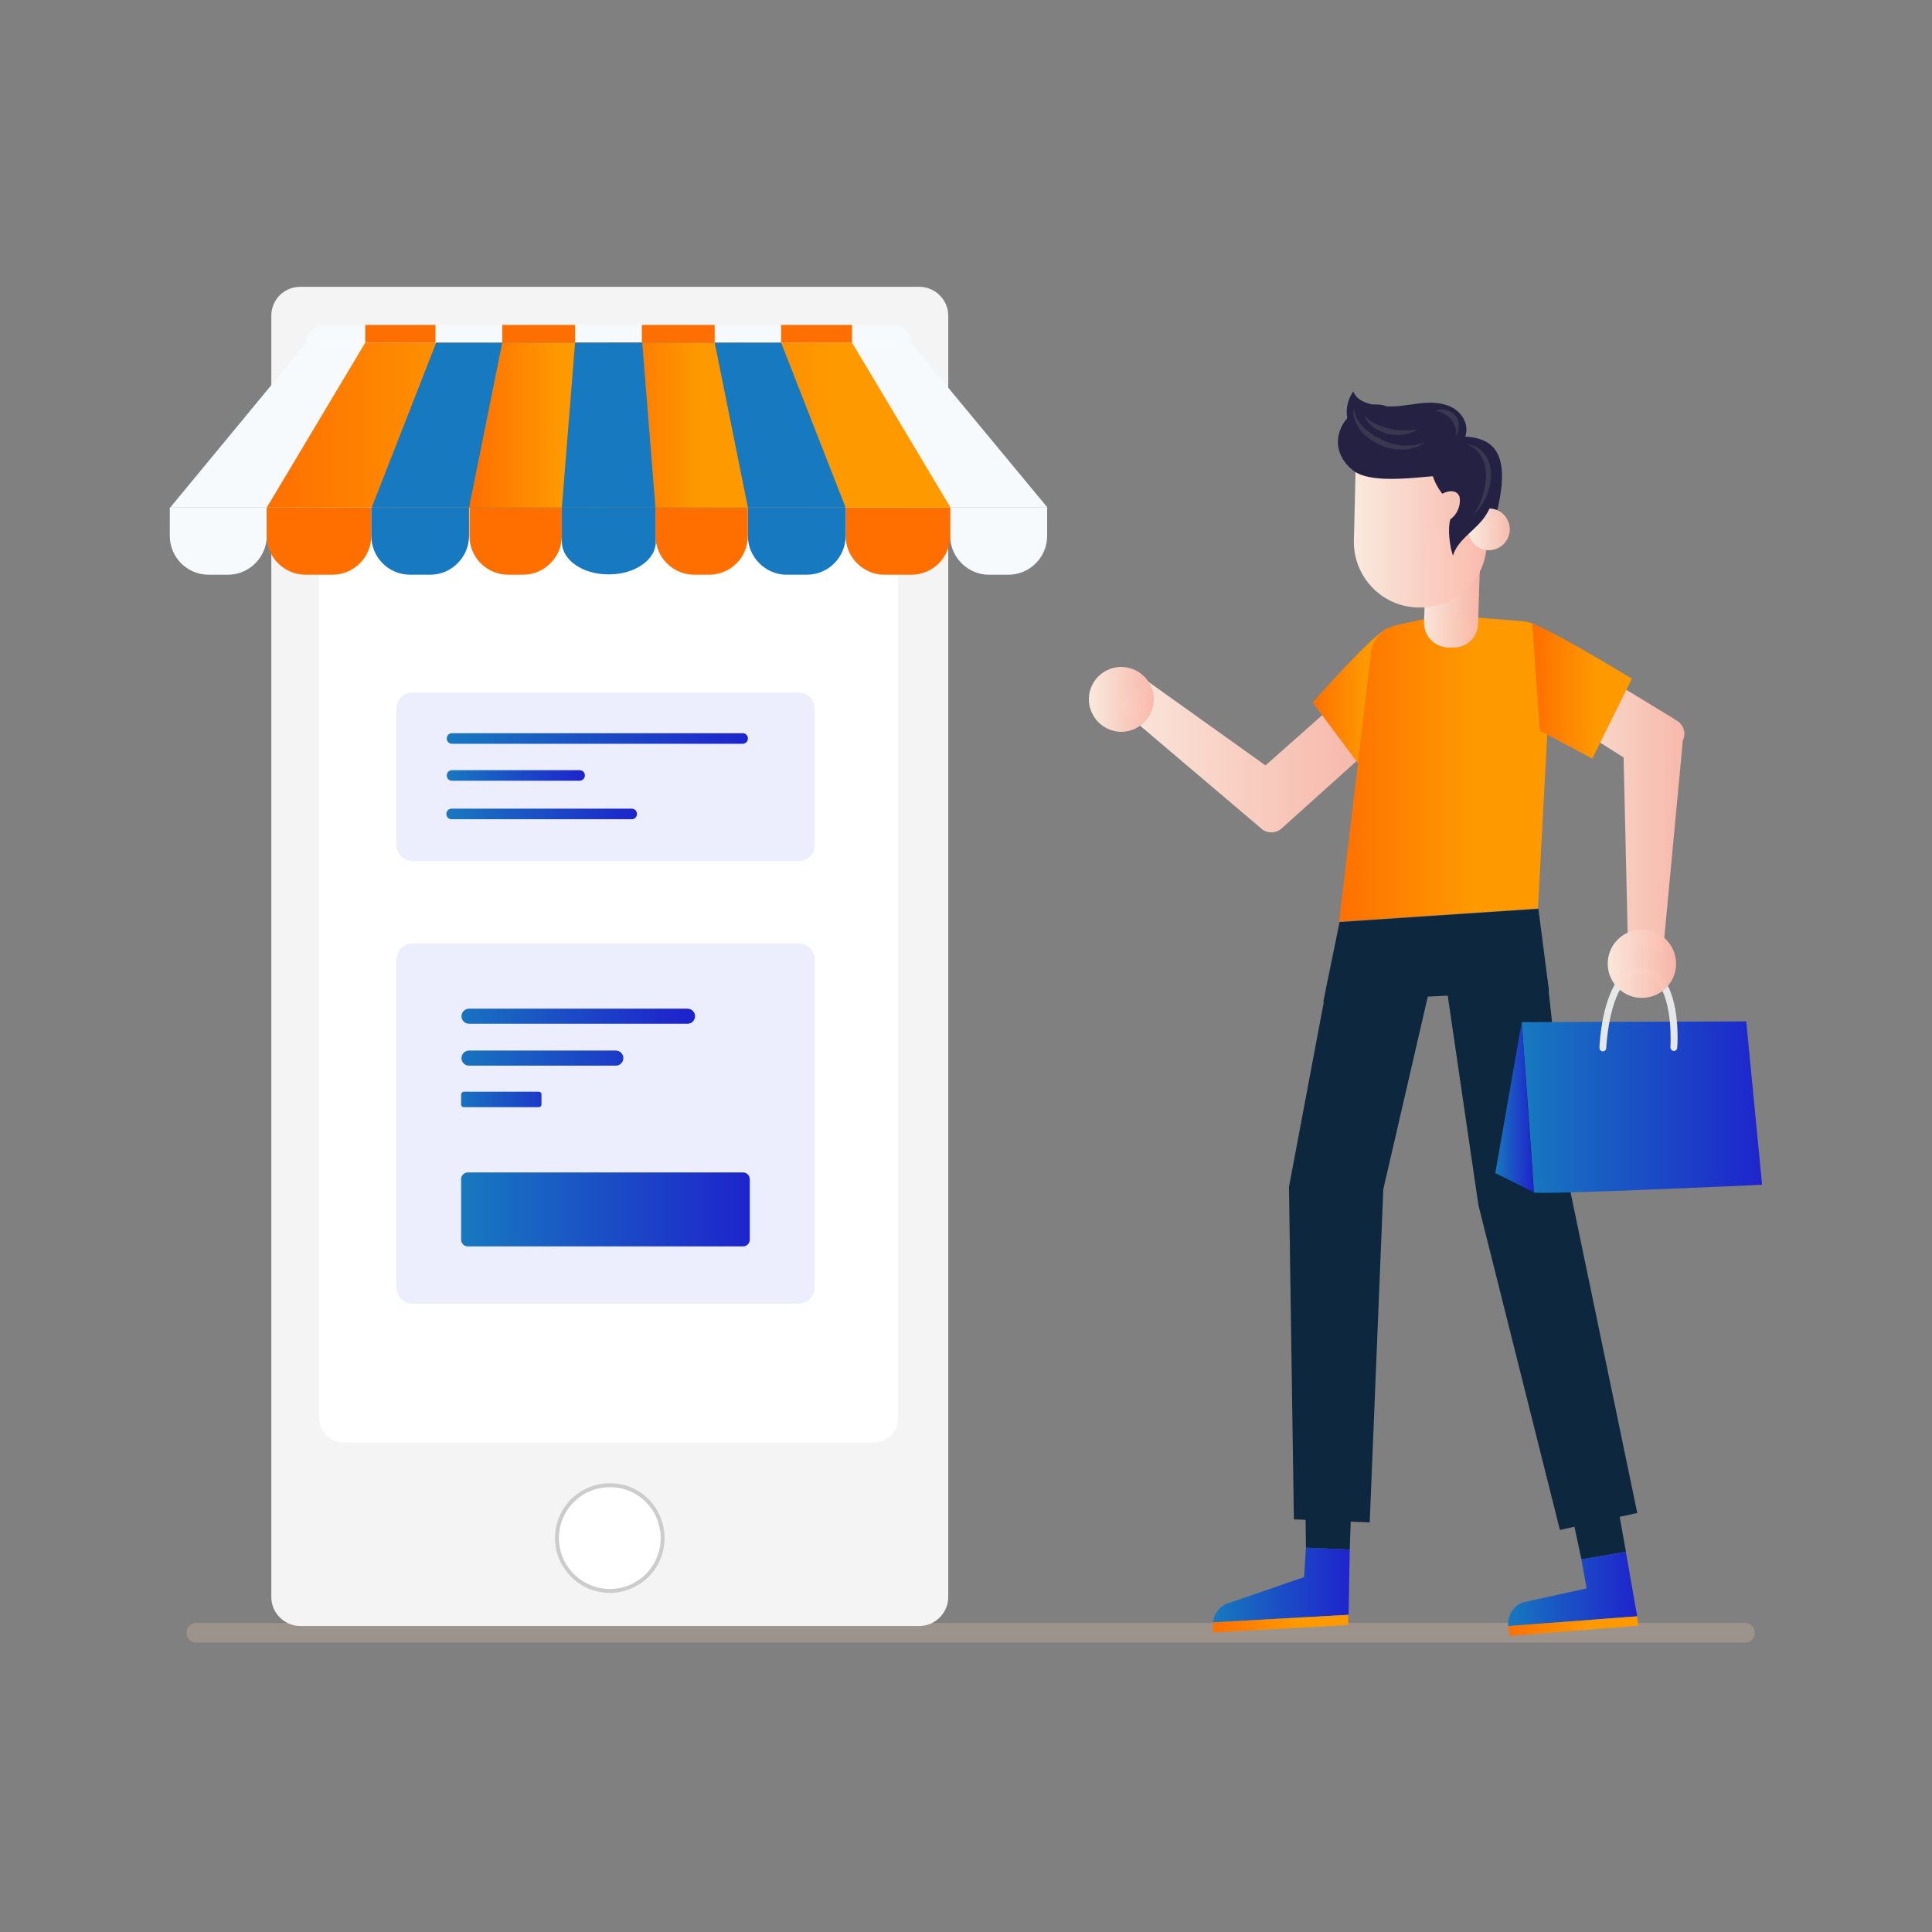 <?xml version="1.0" encoding="utf-8"?>
<!-- Generator: Adobe Illustrator 22.1.0, SVG Export Plug-In . SVG Version: 6.00 Build 0)  -->
<svg version="1.1" id="Layer_1" xmlns="http://www.w3.org/2000/svg" xmlns:xlink="http://www.w3.org/1999/xlink" x="0px" y="0px"
	 viewBox="0 0 512 512" style="enable-background:new 0 0 512 512;" xml:space="preserve">
<rect x="0" y="0" width="512" height="512" fill="#808080" stroke="none"/>
<style type="text/css">
	.st0{fill:#FFFFFF;fill-opacity:0;}
	.st1{opacity:0.32;fill:#D8BDA7;enable-background:new    ;}
	.st2{fill:#F4F4F4;}
	.st3{fill:#FFFFFF;}
	.st4{fill:#FFFFFF;stroke:#CCCCCC;stroke-width:1.038;stroke-miterlimit:10;}
	.st5{fill:#F6FAFD;}
	.st6{fill:url(#Path_2672_1_);}
	.st7{fill:#1779BF;}
	.st8{fill:url(#Path_2674_1_);}
	.st9{fill:url(#Path_2676_1_);}
	.st10{fill:url(#Path_2678_1_);}
	.st11{fill:url(#Path_2681_1_);}
	.st12{fill:url(#Path_2683_1_);}
	.st13{fill:url(#Path_2685_1_);}
	.st14{fill:url(#Path_2687_1_);}
	.st15{fill:url(#Rectangle_658_1_);}
	.st16{fill:url(#Rectangle_659_1_);}
	.st17{fill:url(#Rectangle_660_1_);}
	.st18{fill:url(#Rectangle_661_1_);}
	.st19{fill:#ECEDFD;}
	.st20{fill:url(#Path_2689_1_);}
	.st21{fill:url(#Path_2690_1_);}
	.st22{fill:url(#Rectangle_664_1_);}
	.st23{fill:none;}
	.st24{fill:url(#Path_2691_1_);}
	.st25{fill:url(#Path_2692_1_);}
	.st26{fill:url(#Path_2693_1_);}
	.st27{fill:url(#Rectangle_665_1_);}
	.st28{fill:url(#Path_2696_1_);}
	.st29{fill:url(#Path_2697_1_);}
	.st30{fill:url(#Path_2698_1_);}
	.st31{fill:url(#Path_2699_1_);}
	.st32{fill:#0D273E;}
	.st33{opacity:0.44;fill:#0D273E;enable-background:new    ;}
	.st34{fill:url(#Path_2706_1_);}
	.st35{fill:url(#Path_2707_1_);}
	.st36{fill:url(#Path_2708_1_);}
	.st37{fill:url(#Path_2709_1_);}
	.st38{fill:url(#Path_2710_1_);}
	.st39{fill:url(#Path_2711_1_);}
	.st40{fill:#242143;}
	.st41{fill:url(#Path_2713_1_);}
	.st42{fill:url(#Path_2714_1_);}
	.st43{fill:url(#Path_2715_1_);}
	.st44{fill:url(#Path_2716_1_);}
	.st45{fill:#E6E7E8;}
	.st46{fill:url(#Path_2718_1_);}
	.st47{fill:url(#Path_2719_1_);}
	.st48{fill:#3A3750;}
</style>
<g id="online_store" transform="translate(-851 -284)">
	<rect id="Rectangle_2712" x="851" y="284" class="st0" width="512" height="512"/>
	<g id="Group_1431" transform="translate(-238.102 -5994.292)">
		<path id="Path_2668" class="st1" d="M1552,6713.6h-411.3c-1.4-0.3-2.4-1.7-2.1-3.1c0.2-1.1,1-1.9,2.1-2.1H1552
			c1.4,0.3,2.4,1.7,2.1,3.1C1553.9,6712.6,1553.1,6713.4,1552,6713.6z"/>
		<path id="Rectangle_656" class="st2" d="M1168.7,6354.3h164c4.2,0,7.7,3.4,7.7,7.7v339.5c0,4.2-3.4,7.7-7.7,7.7h-164
			c-4.2,0-7.7-3.4-7.7-7.7V6362C1161,6357.7,1164.4,6354.3,1168.7,6354.3z"/>
		<path id="Rectangle_657" class="st3" d="M1180.2,6364.9h140.4c3.6,0,6.5,2.9,6.5,6.5v282.7c0,3.6-2.9,6.5-6.5,6.5h-140.4
			c-3.6,0-6.5-2.9-6.5-6.5v-282.7C1173.7,6367.8,1176.6,6364.9,1180.2,6364.9z"/>
		<path id="Path_2669" class="st4" d="M1264.7,6685.9c0,7.8-6.3,14-14,14s-14-6.3-14-14c0-7.8,6.3-14,14-14
			C1258.4,6671.8,1264.7,6678.1,1264.7,6685.9z"/>
		<path id="Path_2670" class="st5" d="M1330.5,6369.1h-160.2c0-2.6,2.1-4.7,4.7-4.7l0,0h150.8
			C1328.4,6364.4,1330.5,6366.5,1330.5,6369.1L1330.5,6369.1L1330.5,6369.1z"/>
		<path id="Path_2671" class="st5" d="M1149.5,6430.6h-5.1c-5.7,0-10.3-4.6-10.3-10.3c0,0,0,0,0,0v-7.5h25.7v7.5
			C1159.8,6425.9,1155.2,6430.6,1149.5,6430.6z"/>
		
			<linearGradient id="Path_2672_1_" gradientUnits="userSpaceOnUse" x1="-636.766" y1="7568.87" x2="-636.766" y2="7570.946" gradientTransform="matrix(27.711 0 0 -17.751 18819.066 140768.672)">
			<stop  offset="0" style="stop-color:#FF6F00"/>
			<stop  offset="0.644" style="stop-color:#FE9900"/>
			<stop  offset="1" style="stop-color:#FE9A00"/>
		</linearGradient>
		<path id="Path_2672" class="st6" d="M1177.2,6430.6h-7.1c-5.7,0-10.3-4.6-10.3-10.3v-7.5h27.7v7.5
			C1187.5,6425.9,1182.9,6430.6,1177.2,6430.6C1177.2,6430.6,1177.2,6430.6,1177.2,6430.6z"/>
		<path id="Path_2673" class="st7" d="M1203.1,6430.6h-5.3c-5.7,0-10.3-4.6-10.3-10.3c0,0,0,0,0,0v-7.5h25.9v7.5
			C1213.4,6425.9,1208.8,6430.6,1203.1,6430.6z"/>
		
			<linearGradient id="Path_2674_1_" gradientUnits="userSpaceOnUse" x1="-628.373" y1="7568.87" x2="-628.373" y2="7570.946" gradientTransform="matrix(24.526 0 0 -17.751 16637.102 140768.672)">
			<stop  offset="0" style="stop-color:#FF6F00"/>
			<stop  offset="0.644" style="stop-color:#FE9900"/>
			<stop  offset="1" style="stop-color:#FE9A00"/>
		</linearGradient>
		<path id="Path_2674" class="st8" d="M1227.7,6430.6h-3.9c-5.7,0-10.3-4.6-10.3-10.3c0,0,0,0,0,0v-7.5h24.5v7.5
			C1238,6425.9,1233.4,6430.6,1227.7,6430.6C1227.7,6430.6,1227.7,6430.6,1227.7,6430.6z"/>
		<path id="Path_2675" class="st5" d="M1170.3,6369.1l-36.1,43.7h116.3v-43.7H1170.3z"/>
		
			<linearGradient id="Path_2676_1_" gradientUnits="userSpaceOnUse" x1="-682.12" y1="7595.942" x2="-681.12" y2="7595.942" gradientTransform="matrix(90.557 0 0 -43.66 62930.68 338030.062)">
			<stop  offset="0" style="stop-color:#FF6F00"/>
			<stop  offset="0.644" style="stop-color:#FE9900"/>
			<stop  offset="1" style="stop-color:#FE9A00"/>
		</linearGradient>
		<path id="Path_2676" class="st9" d="M1185.9,6369.1l-26.1,43.7h90.6v-43.7H1185.9z"/>
		<path id="Path_2677" class="st7" d="M1204.7,6369.1l-17.1,43.7h62.8v-43.7H1204.7z"/>
		
			<linearGradient id="Path_2678_1_" gradientUnits="userSpaceOnUse" x1="-653.404" y1="7595.942" x2="-652.404" y2="7595.942" gradientTransform="matrix(36.932 0 0 -43.66 25345.023 338030.062)">
			<stop  offset="0" style="stop-color:#FF6F00"/>
			<stop  offset="0.644" style="stop-color:#FE9900"/>
			<stop  offset="1" style="stop-color:#FE9A00"/>
		</linearGradient>
		<path id="Path_2678" class="st10" d="M1222.2,6369.1l-8.8,43.7h36.9v-43.7H1222.2z"/>
		<path id="Path_2679" class="st7" d="M1238,6412.8v9.1c0,4.8,5.5,8.6,12.3,8.6h0.3c6.8,0,12.3-3.9,12.3-8.6v-9.1H1238z"/>
		<path id="Path_2680" class="st5" d="M1351.2,6430.6h5.1c5.7,0,10.3-4.6,10.3-10.3c0,0,0,0,0,0v-7.5h-25.7v7.5
			C1340.9,6425.9,1345.5,6430.6,1351.2,6430.6z"/>
		
			<linearGradient id="Path_2681_1_" gradientUnits="userSpaceOnUse" x1="-636.768" y1="7568.87" x2="-636.768" y2="7570.946" gradientTransform="matrix(27.711 0 0 -17.751 18972.807 140768.672)">
			<stop  offset="0" style="stop-color:#FF6F00"/>
			<stop  offset="0.644" style="stop-color:#FE9900"/>
			<stop  offset="1" style="stop-color:#FE9A00"/>
		</linearGradient>
		<path id="Path_2681" class="st11" d="M1323.5,6430.6h7.1c5.7,0,10.3-4.6,10.3-10.3v-7.5h-27.7v7.5
			C1313.2,6425.9,1317.8,6430.6,1323.5,6430.6C1323.5,6430.6,1323.5,6430.6,1323.5,6430.6z"/>
		<path id="Path_2682" class="st7" d="M1297.6,6430.6h5.3c5.7,0,10.3-4.6,10.3-10.3v-7.5h-25.9v7.5
			C1287.3,6425.9,1291.9,6430.6,1297.6,6430.6C1297.6,6430.6,1297.6,6430.6,1297.6,6430.6z"/>
		
			<linearGradient id="Path_2683_1_" gradientUnits="userSpaceOnUse" x1="-628.376" y1="7568.87" x2="-628.376" y2="7570.946" gradientTransform="matrix(24.527 0 0 -17.751 16687.125 140768.672)">
			<stop  offset="0" style="stop-color:#FF6F00"/>
			<stop  offset="0.644" style="stop-color:#FE9900"/>
			<stop  offset="1" style="stop-color:#FE9A00"/>
		</linearGradient>
		<path id="Path_2683" class="st12" d="M1273.1,6430.6h3.9c5.7,0,10.3-4.6,10.3-10.3v-7.5h-24.5v7.5
			C1262.8,6425.9,1267.4,6430.6,1273.1,6430.6z"/>
		<path id="Path_2684" class="st5" d="M1330.5,6369.1h-80.1v43.7h116.3L1330.5,6369.1z"/>
		
			<linearGradient id="Path_2685_1_" gradientUnits="userSpaceOnUse" x1="-682.12" y1="7595.942" x2="-681.12" y2="7595.942" gradientTransform="matrix(90.555 0 0 -43.66 63019.867 338030.062)">
			<stop  offset="0" style="stop-color:#FF6F00"/>
			<stop  offset="0.644" style="stop-color:#FE9900"/>
			<stop  offset="1" style="stop-color:#FE9A00"/>
		</linearGradient>
		<path id="Path_2685" class="st13" d="M1314.9,6369.1h-64.5v43.7h90.6L1314.9,6369.1z"/>
		<path id="Path_2686" class="st7" d="M1250.4,6369.1v43.7h62.8l-17.1-43.7H1250.4z"/>
		
			<linearGradient id="Path_2687_1_" gradientUnits="userSpaceOnUse" x1="-653.402" y1="7595.942" x2="-652.402" y2="7595.942" gradientTransform="matrix(36.931 0 0 -43.66 25381.271 338030.062)">
			<stop  offset="0" style="stop-color:#FF6F00"/>
			<stop  offset="0.644" style="stop-color:#FE9900"/>
			<stop  offset="1" style="stop-color:#FE9A00"/>
		</linearGradient>
		<path id="Path_2687" class="st14" d="M1250.4,6369.1v43.7h36.9l-8.8-43.7H1250.4z"/>
		<path id="Path_2688" class="st7" d="M1241.5,6369.1l-3.5,43.7h24.8l-3.5-43.7H1241.5z"/>
		
			<linearGradient id="Rectangle_658_1_" gradientUnits="userSpaceOnUse" x1="-605.366" y1="7440.276" x2="-605.366" y2="7442.352" gradientTransform="matrix(18.65 0 0 -4.704 12485.278 41363.773)">
			<stop  offset="0" style="stop-color:#FF6F00"/>
			<stop  offset="0.644" style="stop-color:#FE9900"/>
			<stop  offset="1" style="stop-color:#FE9A00"/>
		</linearGradient>
		<rect id="Rectangle_658" x="1185.9" y="6364.4" class="st15" width="18.6" height="4.7"/>
		
			<linearGradient id="Rectangle_659_1_" gradientUnits="userSpaceOnUse" x1="-606.005" y1="7440.276" x2="-606.005" y2="7442.352" gradientTransform="matrix(18.775 0 0 -4.704 12683.217 41363.773)">
			<stop  offset="0" style="stop-color:#FF6F00"/>
			<stop  offset="0.644" style="stop-color:#FE9900"/>
			<stop  offset="1" style="stop-color:#FE9A00"/>
		</linearGradient>
		<rect id="Rectangle_659" x="1296.1" y="6364.4" class="st16" width="18.8" height="4.7"/>
		
			<linearGradient id="Rectangle_660_1_" gradientUnits="userSpaceOnUse" x1="-608.581" y1="7440.276" x2="-608.581" y2="7442.352" gradientTransform="matrix(19.296 0 0 -4.704 12975.039 41363.773)">
			<stop  offset="0" style="stop-color:#FF6F00"/>
			<stop  offset="0.644" style="stop-color:#FE9900"/>
			<stop  offset="1" style="stop-color:#FE9A00"/>
		</linearGradient>
		<rect id="Rectangle_660" x="1222.2" y="6364.4" class="st17" width="19.3" height="4.7"/>
		
			<linearGradient id="Rectangle_661_1_" gradientUnits="userSpaceOnUse" x1="-608.581" y1="7440.276" x2="-608.581" y2="7442.352" gradientTransform="matrix(19.296 0 0 -4.704 13012.049 41363.773)">
			<stop  offset="0" style="stop-color:#FF6F00"/>
			<stop  offset="0.644" style="stop-color:#FE9900"/>
			<stop  offset="1" style="stop-color:#FE9A00"/>
		</linearGradient>
		<rect id="Rectangle_661" x="1259.2" y="6364.4" class="st18" width="19.3" height="4.7"/>
		<path id="Rectangle_662" class="st19" d="M1198.5,6528.3h102.2c2.4,0,4.3,1.9,4.3,4.3v86.9c0,2.4-1.9,4.3-4.3,4.3h-102.2
			c-2.4,0-4.3-1.9-4.3-4.3v-86.9C1194.2,6530.2,1196.1,6528.3,1198.5,6528.3z"/>
		<path id="Rectangle_663" class="st19" d="M1198.5,6461.8h102.2c2.4,0,4.3,1.9,4.3,4.3v36.1c0,2.4-1.9,4.3-4.3,4.3h-102.2
			c-2.4,0-4.3-1.9-4.3-4.3v-36.1C1194.2,6463.7,1196.1,6461.8,1198.5,6461.8z"/>
		
			<linearGradient id="Path_2689_1_" gradientUnits="userSpaceOnUse" x1="-673.061" y1="7410.166" x2="-672.043" y2="7410.166" gradientTransform="matrix(61.955 0 0 -4.022 42906.477 36351.07)">
			<stop  offset="0" style="stop-color:#1779BF"/>
			<stop  offset="0.383" style="stop-color:#1A57C4"/>
			<stop  offset="1" style="stop-color:#1E24CC"/>
		</linearGradient>
		<path id="Path_2689" class="st20" d="M1271.3,6549.6h-57.9c-1.1,0-2-0.9-2-2l0,0c0-1.1,0.9-2,2-2h57.9c1.1,0,2,0.9,2,2
			c0,0,0,0,0,0l0,0C1273.3,6548.7,1272.4,6549.6,1271.3,6549.6C1271.3,6549.6,1271.3,6549.6,1271.3,6549.6z"/>
		
			<linearGradient id="Path_2690_1_" gradientUnits="userSpaceOnUse" x1="-660.297" y1="7410.216" x2="-658.828" y2="7410.216" gradientTransform="matrix(42.945 0 0 -4.023 29563.559 36369.609)">
			<stop  offset="0" style="stop-color:#1779BF"/>
			<stop  offset="0.383" style="stop-color:#1A57C4"/>
			<stop  offset="1" style="stop-color:#1E24CC"/>
		</linearGradient>
		<path id="Path_2690" class="st21" d="M1252.3,6560.7h-38.9c-1.1,0-2-0.9-2-2l0,0c0-1.1,0.9-2,2-2h38.9c1.1,0,2,0.9,2,2l0,0
			C1254.3,6559.8,1253.4,6560.7,1252.3,6560.7z"/>
		
			<linearGradient id="Rectangle_664_1_" gradientUnits="userSpaceOnUse" x1="-678.5" y1="7572.922" x2="-677.5" y2="7572.922" gradientTransform="matrix(76.545 0 0 -19.656 53147.113 155452.203)">
			<stop  offset="0" style="stop-color:#1779BF"/>
			<stop  offset="0.383" style="stop-color:#1A57C4"/>
			<stop  offset="1" style="stop-color:#1E24CC"/>
		</linearGradient>
		<path id="Rectangle_664" class="st22" d="M1213.1,6589h72.9c1,0,1.8,0.8,1.8,1.8c0,0,0,0,0,0v16c0,1-0.8,1.8-1.8,1.8l0,0h-72.9
			c-1,0-1.8-0.8-1.8-1.8c0,0,0,0,0,0v-16C1211.3,6589.8,1212.1,6589,1213.1,6589C1213.1,6589,1213.1,6589,1213.1,6589z"/>
		<line id="Line_23" class="st23" x1="1304" y1="6533.9" x2="1292.8" y2="6525.2"/>
		
			<linearGradient id="Path_2691_1_" gradientUnits="userSpaceOnUse" x1="-679.469" y1="7322.335" x2="-678.469" y2="7322.335" gradientTransform="matrix(79.853 0 0 -2.814 55464.793 27079.682)">
			<stop  offset="0" style="stop-color:#1779BF"/>
			<stop  offset="0.383" style="stop-color:#1A57C4"/>
			<stop  offset="1" style="stop-color:#1E24CC"/>
		</linearGradient>
		<path id="Path_2691" class="st24" d="M1285.9,6475.4h-77c-0.8,0-1.4-0.6-1.4-1.4c0-0.8,0.6-1.4,1.4-1.4c0,0,0,0,0,0h77
			c0.8,0,1.4,0.6,1.4,1.4C1287.3,6474.8,1286.7,6475.4,1285.9,6475.4C1285.9,6475.4,1285.9,6475.4,1285.9,6475.4z"/>
		
			<linearGradient id="Path_2692_1_" gradientUnits="userSpaceOnUse" x1="-666.422" y1="7322.335" x2="-665.422" y2="7322.335" gradientTransform="matrix(50.484 0 0 -2.814 34851.332 27099.68)">
			<stop  offset="0" style="stop-color:#1779BF"/>
			<stop  offset="0.383" style="stop-color:#1A57C4"/>
			<stop  offset="1" style="stop-color:#1E24CC"/>
		</linearGradient>
		<path id="Path_2692" class="st25" d="M1256.5,6495.4h-47.7c-0.8,0-1.4-0.6-1.4-1.4c0-0.8,0.6-1.4,1.4-1.4c0,0,0,0,0,0h47.7
			c0.8,0,1.4,0.6,1.4,1.4C1257.9,6494.8,1257.3,6495.4,1256.5,6495.4C1256.5,6495.4,1256.5,6495.4,1256.5,6495.4z"/>
		
			<linearGradient id="Path_2693_1_" gradientUnits="userSpaceOnUse" x1="-652.985" y1="7322.538" x2="-651.985" y2="7322.538" gradientTransform="matrix(36.616 0 0 -2.816 25117.303 27104.307)">
			<stop  offset="0" style="stop-color:#1779BF"/>
			<stop  offset="0.383" style="stop-color:#1A57C4"/>
			<stop  offset="1" style="stop-color:#1E24CC"/>
		</linearGradient>
		<path id="Path_2693" class="st26" d="M1242.7,6485.2h-33.8c-0.8,0-1.4-0.6-1.4-1.4s0.6-1.4,1.4-1.4h33.8c0.8,0,1.4,0.6,1.4,1.4
			S1243.4,6485.2,1242.7,6485.2z"/>
		
			<linearGradient id="Rectangle_665_1_" gradientUnits="userSpaceOnUse" x1="-618.16" y1="7413.668" x2="-616.692" y2="7413.668" gradientTransform="matrix(21.362 0 0 -4.092 14414.273 36906.406)">
			<stop  offset="0" style="stop-color:#1779BF"/>
			<stop  offset="0.383" style="stop-color:#1A57C4"/>
			<stop  offset="1" style="stop-color:#1E24CC"/>
		</linearGradient>
		<path id="Rectangle_665" class="st27" d="M1212,6567.6h19.9c0.4,0,0.7,0.3,0.7,0.7v2.7c0,0.4-0.3,0.7-0.7,0.7H1212
			c-0.4,0-0.7-0.3-0.7-0.7v-2.7C1211.3,6568,1211.7,6567.6,1212,6567.6z"/>
		<g id="Group_1430" transform="translate(1377.672 6382.035)">
			
				<linearGradient id="Path_2696_1_" gradientUnits="userSpaceOnUse" x1="-2052.215" y1="1212.253" x2="-2051.215" y2="1212.253" gradientTransform="matrix(65.472 0 0 -40.139 134369.609 48755.926)">
				<stop  offset="0" style="stop-color:#FAE8DC"/>
				<stop  offset="1" style="stop-color:#FAB9AB;stop-opacity:0.969"/>
			</linearGradient>
			<path id="Path_2696" class="st28" d="M65.3,82.7L46.8,99.1L15.3,76.6l-7.6,7l37.6,31.9c1.6,1.7,4.2,1.8,5.9,0.2
				c0,0,0.1-0.1,0.1-0.1l21.9-19.7L65.3,82.7z"/>
			
				<linearGradient id="Path_2697_1_" gradientUnits="userSpaceOnUse" x1="-2000.125" y1="1211.444" x2="-1999.125" y2="1211.444" gradientTransform="matrix(22.544 0 0 -38.614 45149.977 46861.336)">
				<stop  offset="0" style="stop-color:#FF6F00"/>
				<stop  offset="0.644" style="stop-color:#FE9900"/>
				<stop  offset="1" style="stop-color:#FE9A00"/>
			</linearGradient>
			<path id="Path_2697" class="st29" d="M79.1,62.9c0,0-1.5-1-19.8,19.5l14.2,19.1l8.3-9.2L79.1,62.9z"/>
			
				<linearGradient id="Path_2698_1_" gradientUnits="userSpaceOnUse" x1="-2032.233" y1="1222.182" x2="-2031.233" y2="1222.182" gradientTransform="matrix(37.835 0 0 -77.824 77009.422 95225.094)">
				<stop  offset="0" style="stop-color:#FAE8DC"/>
				<stop  offset="1" style="stop-color:#FAB9AB;stop-opacity:0.969"/>
			</linearGradient>
			<path id="Path_2698" class="st30" d="M120,83.2L141.7,97l1.1,47.4l9.3,4.5l5.3-56.4c1-2.1,0.1-4.5-2-5.5c0,0-0.1,0-0.1-0.1
				L129.2,71L120,83.2z"/>
			
				<linearGradient id="Path_2699_1_" gradientUnits="userSpaceOnUse" x1="-2047.755" y1="1222.639" x2="-2046.755" y2="1222.639" gradientTransform="matrix(56.294 0 0 -81.345 115342.625 99555.617)">
				<stop  offset="0" style="stop-color:#FF6F00"/>
				<stop  offset="0.644" style="stop-color:#FE9900"/>
				<stop  offset="1" style="stop-color:#FE9A00"/>
			</linearGradient>
			<path id="Path_2699" class="st31" d="M93.9,59.2l-12.7,2.8c-3.4,0.8-5.9,3.6-6.4,7l-8.5,71.5l52.7-3.5l3.6-67.4
				c0.3-4.5-3.1-8.3-7.5-8.7L93.9,59.2z"/>
			<g id="Group_1421" transform="translate(32.822 137.109)">
				<path id="Path_2700" class="st32" d="M109.5,170.4l-3.9-21.7L93,150.4l4.7,22L109.5,170.4z"/>
				<path id="Path_2701" class="st32" d="M36.3,169.8l0.8-22.8l-12.7-0.4l0.3,22.7L36.3,169.8z"/>
				<path id="Path_2702" class="st32" d="M33.6,3.5l-4.3,21.1l59.8-2.9L86.3,0L33.6,3.5z"/>
				<path id="Path_2703" class="st32" d="M58.6,16.3L45.2,74.3l-3.6,88.3l-20.1-0.8l-1.3-88.1L30.5,19L58.6,16.3z"/>
				<path id="Path_2704" class="st33" d="M56.5,23.3l-15.4,0.5l12.3,11.1L56.5,23.3z"/>
				<path id="Path_2705" class="st32" d="M88.7,18.8L94.8,75l17.7,85.1L92,164.6L70.4,78.5l-9.1-62.1L88.7,18.8z"/>
				<g id="Group_1419" transform="translate(0 169.294)">
					
						<linearGradient id="Path_2706_1_" gradientUnits="userSpaceOnUse" x1="-2062.932" y1="884.759" x2="-2061.932" y2="884.759" gradientTransform="matrix(36.211 0 0 -19.786 74700.781 17515.74)">
						<stop  offset="0" style="stop-color:#1779BF"/>
						<stop  offset="0.383" style="stop-color:#1A57C4"/>
						<stop  offset="1" style="stop-color:#1E24CC"/>
					</linearGradient>
					<path id="Path_2706" class="st34" d="M24.7,0l11.6,0.5l-0.3,17.3l-35.9,2l0,0c0.2-2.6,2.2-4.8,4.7-5.3l19.4-6.7L24.7,0z"/>
					
						<linearGradient id="Path_2707_1_" gradientUnits="userSpaceOnUse" x1="-2062.567" y1="749.328" x2="-2061.567" y2="749.328" gradientTransform="matrix(35.946 0 0 -4.649 74140.617 3503.802)">
						<stop  offset="0" style="stop-color:#FF6F00"/>
						<stop  offset="0.644" style="stop-color:#FE9900"/>
						<stop  offset="1" style="stop-color:#FE9A00"/>
					</linearGradient>
					<path id="Path_2707" class="st35" d="M35.9,17.8l-35.9,2L0,22.5l35.9-2L35.9,17.8z"/>
				</g>
				<g id="Group_1420" transform="translate(78.277 170.382)">
					
						<linearGradient id="Path_2708_1_" gradientUnits="userSpaceOnUse" x1="-2138.266" y1="883.574" x2="-2137.266" y2="883.574" gradientTransform="matrix(34.178 0 0 -19.74 73081.094 17451.606)">
						<stop  offset="0" style="stop-color:#1779BF"/>
						<stop  offset="0.383" style="stop-color:#1A57C4"/>
						<stop  offset="1" style="stop-color:#1E24CC"/>
					</linearGradient>
					<path id="Path_2708" class="st36" d="M19.4,2l11.8-2l3,17.1L0,19.7l0,0c-0.2-2.6,1.2-5.1,3.6-6.2l17.2-3.8L19.4,2z"/>
					
						<linearGradient id="Path_2709_1_" gradientUnits="userSpaceOnUse" x1="-2138.87" y1="770.099" x2="-2137.87" y2="770.099" gradientTransform="matrix(34.576 0 0 -5.304 73952.891 4104.3)">
						<stop  offset="0" style="stop-color:#FF6F00"/>
						<stop  offset="0.644" style="stop-color:#FE9900"/>
						<stop  offset="1" style="stop-color:#FE9A00"/>
					</linearGradient>
					<path id="Path_2709" class="st37" d="M34.2,17.1L0,19.7l0.4,2.6l34.1-2.7L34.2,17.1z"/>
				</g>
			</g>
			<g id="Group_1422" transform="translate(66.026 3.446)">
				
					<linearGradient id="Path_2710_1_" gradientUnits="userSpaceOnUse" x1="-2027.514" y1="1203.101" x2="-2026.514" y2="1203.101" gradientTransform="matrix(15.168 0 0 -31.401 30775.062 37827.336)">
					<stop  offset="0" style="stop-color:#FAE8DC"/>
					<stop  offset="1" style="stop-color:#FAB9AB;stop-opacity:0.969"/>
				</linearGradient>
				<path id="Path_2710" class="st38" d="M30.3,64.4L29,64.4c-3.6-0.2-6.3-3.2-6.2-6.7L23.6,33l14.3,0.7l-0.8,24.5
					C37,61.8,34,64.6,30.3,64.4C30.4,64.4,30.3,64.4,30.3,64.4z"/>
				
					<linearGradient id="Path_2711_1_" gradientUnits="userSpaceOnUse" x1="-2095.423" y1="1208.006" x2="-2094.423" y2="1208.006" gradientTransform="matrix(35.696 0 0 -38.63 74803.062 46699.477)">
					<stop  offset="0" style="stop-color:#FAE8DC"/>
					<stop  offset="1" style="stop-color:#FAB9AB;stop-opacity:0.969"/>
				</linearGradient>
				<path id="Path_2711" class="st39" d="M21.7,53.8l-0.6,0C11.6,53.6,4,45.6,4.2,36.1l0.5-20.9L39.9,16l-0.5,20.9
					C39.2,46.5,31.3,54,21.7,53.8z"/>
				<path id="Path_2712" class="st40" d="M39.4,32.1l-5,0c-1.2,0-2.2-1-2.2-2.2c0-0.1,0-0.3,0-0.4c0.7-3.6,1.6-9.8-0.8-10.6
					c-3.3-1.1-21.3,3.3-27.4-1.4C-4.5,10.7,1.9,0.3,9.7,0s6.5,8.6,15.6,8.6s22.8-3.3,16.6,20.6L39.4,32.1z"/>
				
					<linearGradient id="Path_2713_1_" gradientUnits="userSpaceOnUse" x1="-1983.755" y1="1154.943" x2="-1982.755" y2="1154.943" gradientTransform="matrix(11.066 0 0 -11.067 21987.533 12814.385)">
					<stop  offset="0" style="stop-color:#FAE8DC"/>
					<stop  offset="1" style="stop-color:#FAB9AB;stop-opacity:0.969"/>
				</linearGradient>
				<path id="Path_2713" class="st41" d="M42.3,38.1c-2.8,1.3-6.1,0.1-7.3-2.7c-1.3-2.8-0.1-6.1,2.7-7.3c2.8-1.3,6.1-0.1,7.3,2.7
					C46.3,33.5,45.1,36.8,42.3,38.1z"/>
			</g>
			
				<linearGradient id="Path_2714_1_" gradientUnits="userSpaceOnUse" x1="-2011.847" y1="1209.644" x2="-2010.847" y2="1209.644" gradientTransform="matrix(26.446 0 0 -35.608 53322.398 43152.418)">
				<stop  offset="0" style="stop-color:#FF6F00"/>
				<stop  offset="0.644" style="stop-color:#FE9900"/>
				<stop  offset="1" style="stop-color:#FE9A00"/>
			</linearGradient>
			<path id="Path_2714" class="st42" d="M117.5,61.6c0,0,2.9,0.3,26.4,14.5l-10.5,21.2l-13.9-7.4L117.5,61.6z"/>
			<g id="Group_1424" transform="translate(107.704 152.669)">
				<g id="Group_1423" transform="translate(0 14.263)">
					
						<linearGradient id="Path_2715_1_" gradientUnits="userSpaceOnUse" x1="-2159.172" y1="1047.701" x2="-2158.172" y2="1047.701" gradientTransform="matrix(63.733 0 0 -45.41 137617.328 47598.848)">
						<stop  offset="0" style="stop-color:#1779BF"/>
						<stop  offset="0.383" style="stop-color:#1A57C4"/>
						<stop  offset="1" style="stop-color:#1E24CC"/>
					</linearGradient>
					<path id="Path_2715" class="st43" d="M7,0.2L66.5,0l4.2,43.3c0,0-60.6,2.8-60.5,2S7,0.2,7,0.2z"/>
					
						<linearGradient id="Path_2716_1_" gradientUnits="userSpaceOnUse" x1="-2012.217" y1="1047.561" x2="-2011.217" y2="1047.561" gradientTransform="matrix(10.231 0 0 -45.061 20586.906 47226.91)">
						<stop  offset="0" style="stop-color:#1779BF"/>
						<stop  offset="0.383" style="stop-color:#1A57C4"/>
						<stop  offset="1" style="stop-color:#1E24CC"/>
					</linearGradient>
					<path id="Path_2716" class="st44" d="M7,0.2l-7,40l10.2,5.1L7,0.2z"/>
				</g>
				<path id="Path_2717" class="st45" d="M47.4,22.1c0,0-0.1,0-0.1,0c-0.5,0-0.9-0.5-0.9-1c0-0.1,0.8-12.2-3.6-17.2
					c-1-1.2-2.4-1.9-3.9-2C37.4,1.8,36,2.3,35,3.3c-5,4.6-5.6,17.9-5.6,18c0,0.5-0.4,0.9-0.9,0.9c-0.5,0-0.9-0.4-0.9-0.9
					c0,0,0,0,0-0.1c0-0.6,0.6-14.3,6.2-19.4C35.1,0.6,37-0.1,39,0c2,0.1,3.9,1.1,5.2,2.6c4.9,5.6,4.1,18.1,4,18.6
					C48.2,21.7,47.8,22.1,47.4,22.1z"/>
			</g>
			
				<linearGradient id="Path_2718_1_" gradientUnits="userSpaceOnUse" x1="-1975.078" y1="1184.741" x2="-1974.078" y2="1184.741" gradientTransform="matrix(17.14 0 0 -17.14 33853.113 20388.238)">
				<stop  offset="0" style="stop-color:#FAE8DC"/>
				<stop  offset="1" style="stop-color:#FAB9AB;stop-opacity:0.969"/>
			</linearGradient>
			<path id="Path_2718" class="st46" d="M0,81.9c0.2,4.7,4.1,8.4,8.9,8.3c4.7-0.2,8.4-4.1,8.3-8.9c-0.2-4.7-4.1-8.4-8.9-8.3
				c0,0,0,0,0,0C3.5,73.2-0.2,77.2,0,81.9C0,81.9,0,81.9,0,81.9z"/>
			
				<linearGradient id="Path_2719_1_" gradientUnits="userSpaceOnUse" x1="-1980.743" y1="1187.343" x2="-1979.743" y2="1187.343" gradientTransform="matrix(18.123 0 0 -18.122 36033.609 21668.783)">
				<stop  offset="0" style="stop-color:#FAE8DC"/>
				<stop  offset="1" style="stop-color:#FAB9AB;stop-opacity:0.969"/>
			</linearGradient>
			<path id="Path_2719" class="st47" d="M137.5,152c0.2,5,4.4,8.9,9.4,8.7c5-0.2,8.9-4.4,8.7-9.4s-4.4-8.9-9.4-8.7c0,0,0,0,0,0
				C141.2,142.8,137.3,147,137.5,152z"/>
			<g id="Group_1429" transform="translate(68.266 0)">
				<path id="Path_2720" class="st40" d="M27.5,33.9c1.8-1.3,2.8-3.5,2.5-5.8c-0.5-2-2.8-2-4.6-1c-2.4-3-3.6-6.9-3.2-10.7
					c-4.5,1.6-9.5,1.5-14-0.4C5.1,14.8,2.5,12.4,1,9.5c-1.5-3-1.2-6.7,0.8-9.5c1.1,2.9,4.9,3.6,8,3.9s6.1-0.3,9.2-0.7
					s6.3-0.4,9.1,1.1s4.5,4.9,3.3,7.8c3,0,5.4,2.5,6.7,5.2c2.5,5.6,1.7,12.1-2.2,16.9c-2.6,3.1-6.5,5.4-7.7,9.3
					C27.3,40.8,26.8,36.5,27.5,33.9z"/>
				<g id="Group_1425" transform="translate(1.84 4.476)">
					<path id="Path_2721" class="st48" d="M19.2,8.9c-0.3,0.2-0.5,0.4-0.8,0.5c-0.8,0.5-1.6,0.8-2.5,1.1c-1.3,0.4-2.7,0.5-4,0.4
						c-1.7-0.1-3.3-0.5-4.8-1.2C5.5,9,4.1,8.1,2.9,7C1.9,6,1.1,4.9,0.6,3.6C0.2,2.8,0,1.9,0,1c0-0.3,0-0.7,0.1-1
						c0,0.3,0.1,0.6,0.2,0.9c0.2,0.8,0.5,1.6,1,2.4c1.1,1.9,3.5,3.7,6.4,5.1c2.5,1.2,5.3,1.7,8.1,1.4c0.9-0.1,1.7-0.3,2.5-0.6
						C18.9,9.1,19.2,8.9,19.2,8.9z"/>
				</g>
				<g id="Group_1426" transform="translate(4.793 6.303)">
					<path id="Path_2722" class="st48" d="M14.3,3.7c0,0-0.2,0.1-0.6,0.3c-0.5,0.3-1.1,0.5-1.6,0.7c-1.9,0.6-3.9,0.7-5.8,0.3
						c-1-0.3-2-0.7-3-1.2c-0.8-0.4-1.5-1-2.1-1.6c-0.4-0.4-0.7-0.9-1-1.5C0.1,0.5,0.1,0.3,0,0.2L0,0l0.1,0.1
						c0.1,0.1,0.2,0.2,0.3,0.4c0.4,0.4,0.8,0.8,1.3,1.1c1.6,0.9,3.2,1.6,5,2C8.4,4,10.2,4.1,11.9,4c0.7-0.1,1.3-0.1,1.7-0.2
						L14.3,3.7z"/>
				</g>
				<g id="Group_1427" transform="translate(23.579 4.758)">
					<path id="Path_2723" class="st48" d="M5.4,7l0-0.4c0-0.4,0-0.7,0-1.1c-0.3-2.2-1.8-4-3.9-4.7C1.1,0.6,0.8,0.5,0.4,0.5L0,0.4
						c0.1-0.1,0.3-0.1,0.4-0.2C0.8,0.1,1.2,0,1.6,0C4-0.1,6.1,1.7,6.2,4.1c0,0.5,0,0.9-0.1,1.4C5.9,6,5.7,6.5,5.4,7L5.4,7z"/>
				</g>
				<g id="Group_1428" transform="translate(31.882 14.002)">
					<path id="Path_2724" class="st48" d="M1.5,19.1c0,0,0.2-0.3,0.5-0.7c0.4-0.7,0.8-1.4,1.2-2.1c0.5-1.1,0.9-2.2,1.2-3.4
						c0.4-1.4,0.6-2.8,0.7-4.2C5.1,7.3,5,5.9,4.5,4.6c-0.4-1.1-1-2.1-1.8-2.9c-0.5-0.6-1.2-1-1.9-1.4C0.6,0.2,0.4,0.1,0.2,0.1L0,0
						l0.2,0c0.2,0,0.5,0,0.7,0.1c0.8,0.2,1.6,0.5,2.3,1c1,0.8,1.9,1.8,2.4,3c0.7,1.5,0.9,3.1,0.8,4.6c-0.1,1.5-0.4,3.1-1,4.5
						c-0.4,1.2-1,2.3-1.7,3.3c-0.5,0.7-1,1.3-1.6,1.9C1.9,18.8,1.7,18.9,1.5,19.1z"/>
				</g>
			</g>
		</g>
	</g>
</g>
</svg>
